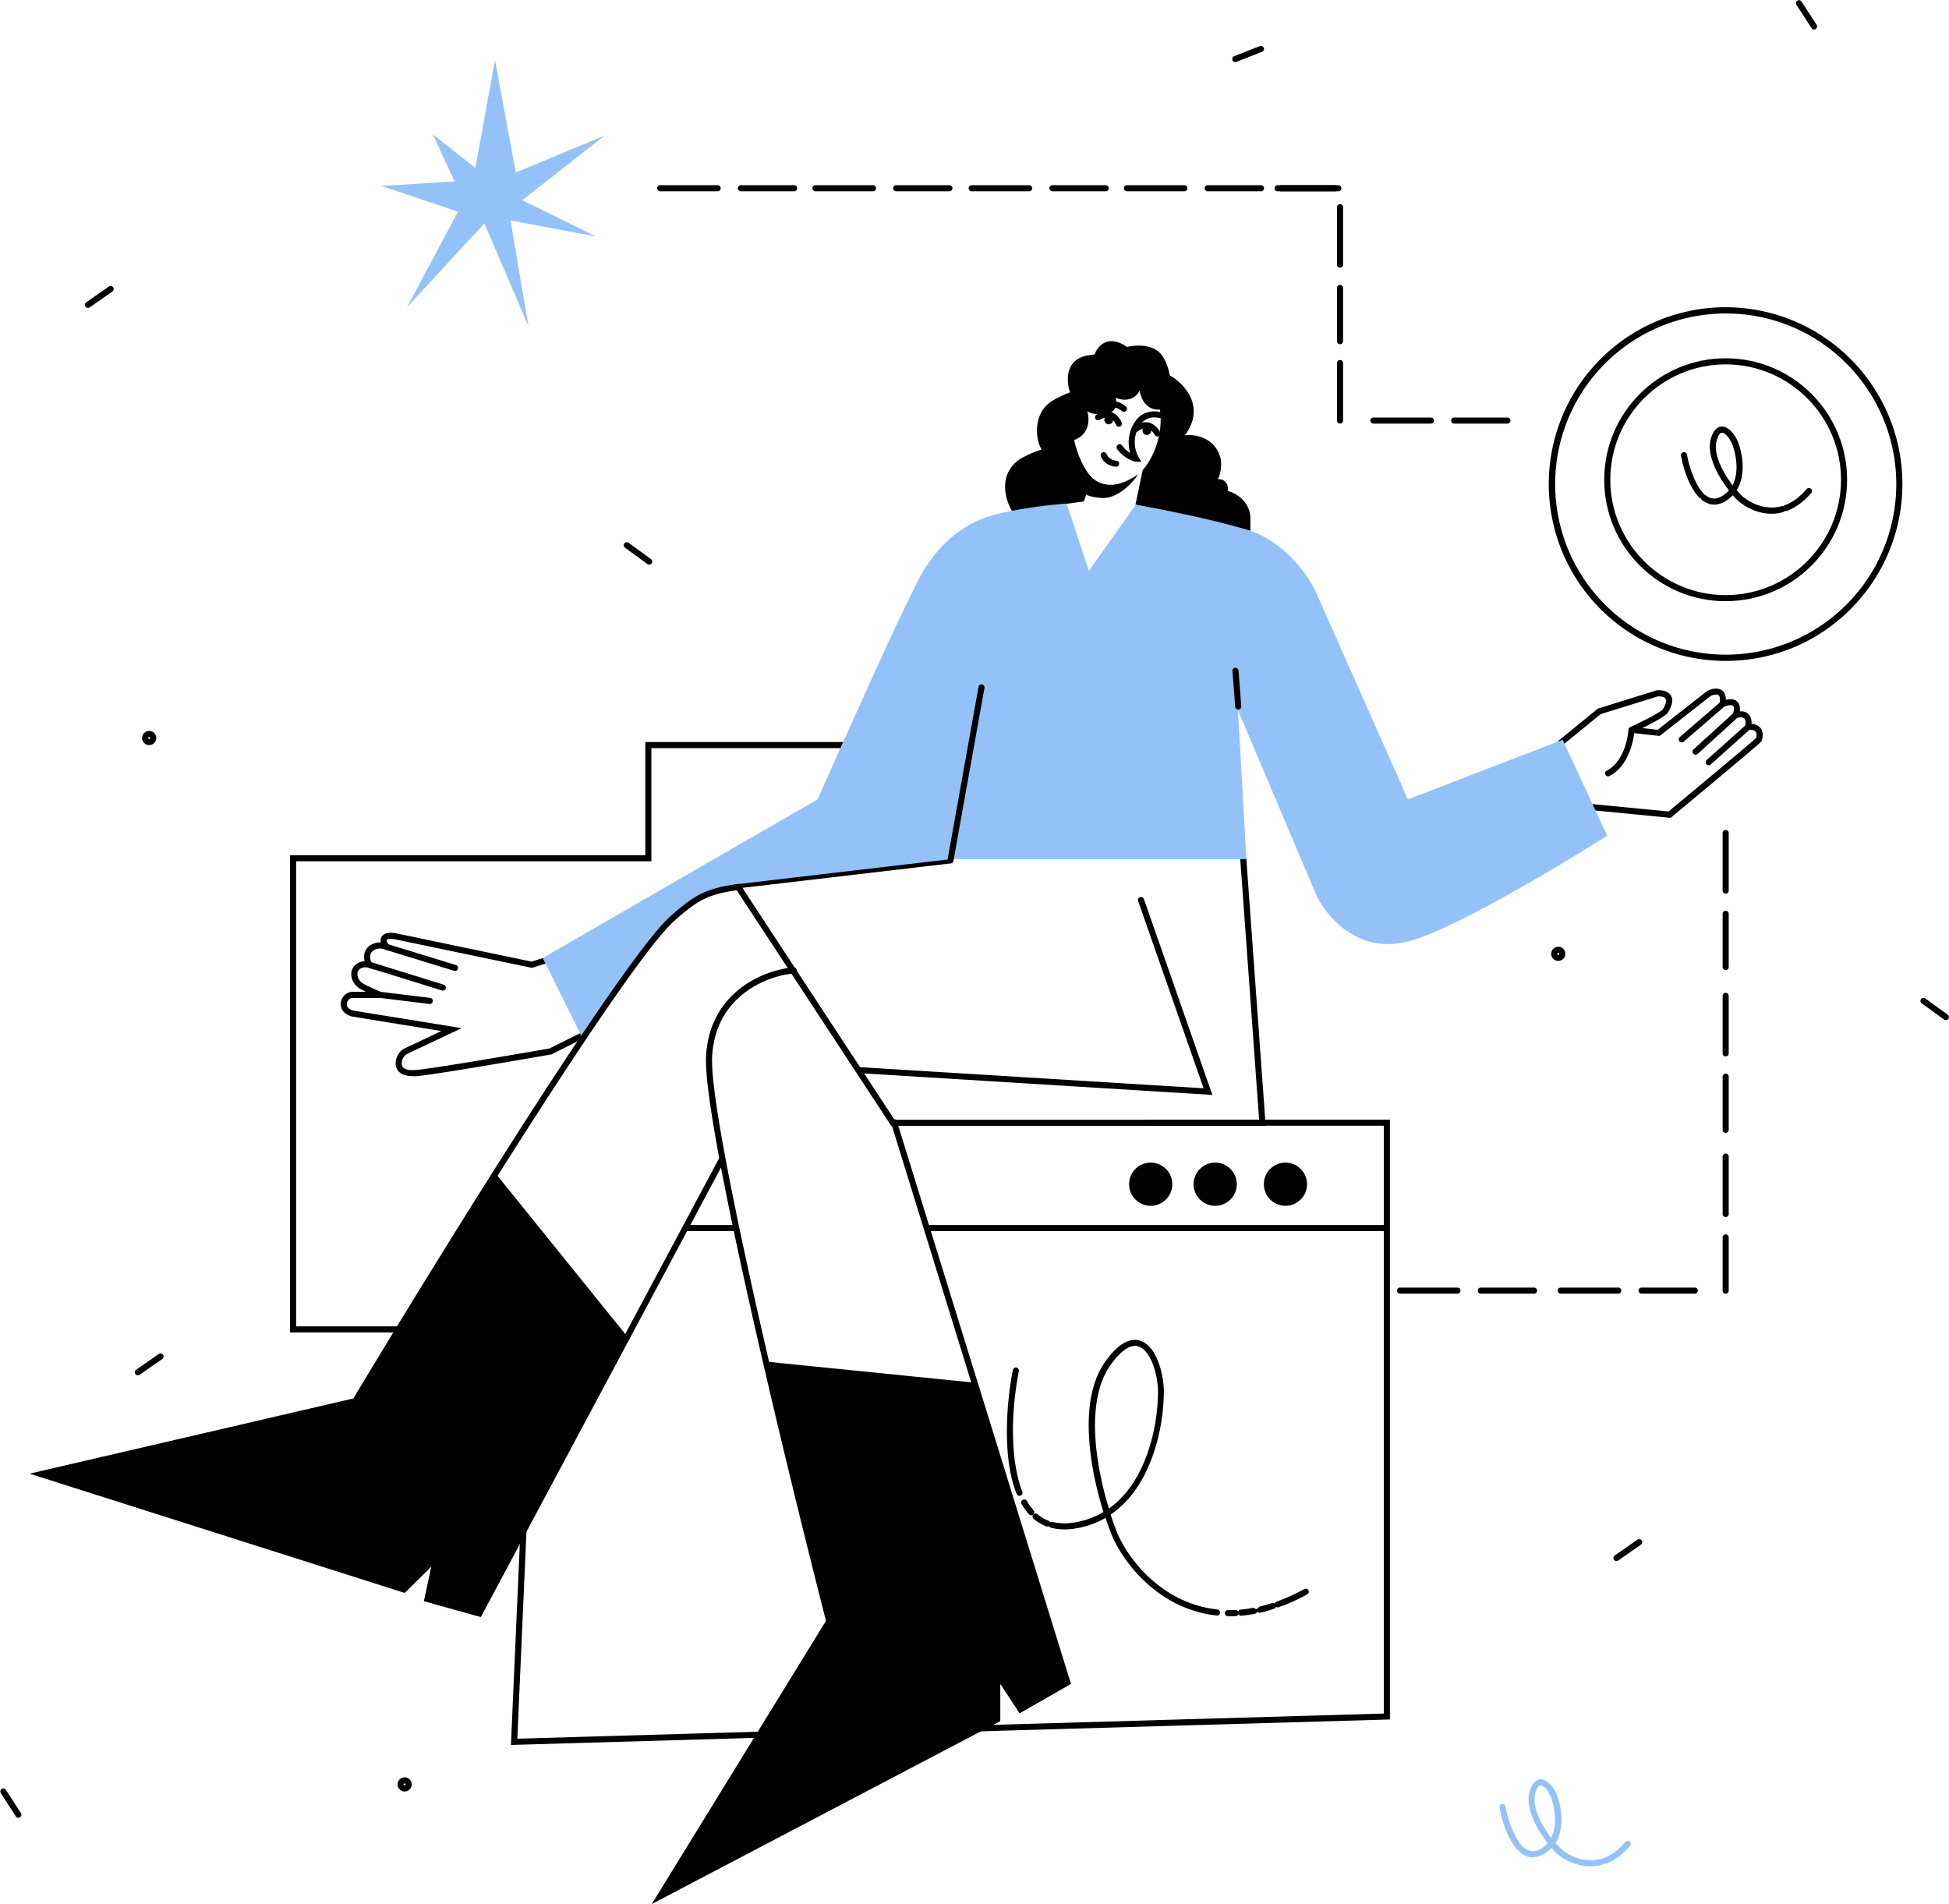 <svg id="Layer_1" data-name="Layer 1" xmlns="http://www.w3.org/2000/svg" viewBox="0 0 2563 2504"><defs><style>.cls-1{fill:#94c2f8;}</style></defs><g id="Page-1"><g id="_2" data-name="2"><g id="Background"><g id="Shape"><path class="cls-1" d="M2091.2,2454c-19.1,0-36.1-9.4-46.1-19l-.1-.1c-1.5-1.5-3.1-3.3-4.7-5.2a45.84,45.84,0,0,1-10.8,8.4,29.35,29.35,0,0,1-11.1,3.8h-1.1a3.19,3.19,0,0,1-1.4.3,22.86,22.86,0,0,1-7.6-1.2,3.07,3.07,0,0,1-1.5-1,3.92,3.92,0,0,1-1.8-.4,27.76,27.76,0,0,1-5.4-3.5,4.61,4.61,0,0,1-1.5-2.6,3.85,3.85,0,0,1-2.6-1.3c-8.1-8.6-18.5-27.6-23.4-54.9a4,4,0,1,1,7.8-1.4c2.9,16.1,10.3,39,21.4,50.9a3.86,3.86,0,0,1,1.1,2.2,3.6,3.6,0,0,1,2.2.9,20.65,20.65,0,0,0,4,2.5,4.44,4.44,0,0,1,1.1.8,6.75,6.75,0,0,1,1.4.2,15.42,15.42,0,0,0,5,.8,1.7,1.7,0,0,1,.7.1,3.55,3.55,0,0,1,1-.2,20.39,20.39,0,0,0,7.9-2.8,38.26,38.26,0,0,0,9.6-7.7c-14-17.9-29.5-45.2-24-66.8,2.7-10.8,7.4-16.5,13.9-17.1,8.7-.7,17,8.9,21.4,18.7l.1.1c6.2,15.4,11.7,44.4-1.1,64.8,1.9,2.2,3.7,4.2,5.5,6,11.1,10.6,31.7,20.9,53.5,15a4.24,4.24,0,0,1,2.5.1,3.82,3.82,0,0,1,2-1.5c1-.4,2-.7,3-1.2a2.77,2.77,0,0,1,1.3-.3,3.59,3.59,0,0,1,1-.7,52.94,52.94,0,0,0,5.2-2.9,3.7,3.7,0,0,1,1.1-.5l.9-.9a45,45,0,0,0,4.9-3.7,4.05,4.05,0,0,1,.9-.5,6.47,6.47,0,0,1,.8-.9,80.12,80.12,0,0,0,9.6-9.7,4,4,0,0,1,6.1,5.1,97.48,97.48,0,0,1-10.6,10.7l-.9.6a3.92,3.92,0,0,1-.8,1c-2,1.6-3.8,3-5.5,4.1a6.12,6.12,0,0,1-1.2.5,2.84,2.84,0,0,1-1,.9,66.52,66.52,0,0,1-5.8,3.3,3.71,3.71,0,0,1-1.4.4,4.44,4.44,0,0,1-1.1.8c-1.3.6-2.5,1-3.6,1.4a4.46,4.46,0,0,1-2.8,0,3.51,3.51,0,0,1-2.3,1.6A65,65,0,0,1,2091.2,2454Zm-65.3-106.5h-.3c-2.5.2-5.1,4.4-6.8,11.1-4.4,17.1,7.9,40.6,21,57.9a47.92,47.92,0,0,0,5-19,87,87,0,0,0-5.9-36C2035.6,2353.8,2029.7,2347.5,2025.9,2347.5Z"/></g><g id="Shape-2" data-name="Shape"><path d="M1614.7,2125.1a4,4,0,0,1,0-8c3.1,0,6.4,0,9.7-.2a4.09,4.09,0,0,1,3.8,2.1,3.91,3.91,0,0,1,3.4-2.6,165.49,165.49,0,0,0,17-2.4,3.9,3.9,0,0,0,6.9-1.3c4.9-1.1,10.2-2.6,17.3-4.8a4.12,4.12,0,0,1,3.6.6,3.83,3.83,0,0,1,2.5-2.6,250.42,250.42,0,0,0,36-16.3,4,4,0,1,1,3.8,7,254.8,254.8,0,0,1-37.2,16.7,4,4,0,0,1-3.7-.5,4.12,4.12,0,0,1-2.6,2.7c-7.3,2.3-12.8,3.8-17.9,5a4.14,4.14,0,0,1-4-1.4,3.89,3.89,0,0,1-3.1,2.8c-6,1.2-11.8,2-17.8,2.6a3.83,3.83,0,0,1-3.9-2.1,3.89,3.89,0,0,1-3.5,2.6C1621.3,2125.1,1618,2125.1,1614.7,2125.1Zm-14.2-.9h-.4c-69.4-7.3-116.9-59.7-136.6-102.3l-.1-.1c-1.9-4.6-5.5-13.7-9.6-25.9a116,116,0,0,1-41.9,14.2,76.38,76.38,0,0,1-29.6-1.2,4,4,0,0,1-2.6-2.1,4,4,0,0,1-3.4.3,57.75,57.75,0,0,1-16.7-9.7,4,4,0,1,1,5.1-6.1,46,46,0,0,0,14.3,8.3,4,4,0,0,1,2.2,2,3.88,3.88,0,0,1,3-.4,67.9,67.9,0,0,0,26.4,1,107.58,107.58,0,0,0,40.5-14.1c-6.4-20.5-13.5-47.8-17.1-77.7-6.3-52.4.2-92.8,19.5-120,16-22.5,31.3-31.8,45.4-27.7,9.2,2.7,17.2,11.3,23,24.8,4.8,11.2,7.9,25.4,8.6,39.1v.1c.6,46.1-14.6,127.4-70,164.8,4.2,12.9,8,22.4,10,27.1,18.8,40.7,64.2,90.6,130.2,97.6a4,4,0,0,1,3.6,4.4A3.69,3.69,0,0,1,1600.5,2124.2Zm-107.8-354.5c-9.5,0-20.6,8.6-32.4,25.3-17.9,25.1-24.1,64.7-18.1,114.4a431,431,0,0,0,16.1,74.2c51-36.1,65.1-112.9,64.5-156.6-1.2-24.1-10.7-52.1-25.9-56.6A10,10,0,0,0,1492.7,1769.7Zm-136.6,222.7a4.34,4.34,0,0,1-3-1.3,78.61,78.61,0,0,1-9.7-13.5,4,4,0,1,1,7-4,71.69,71.69,0,0,0,8.7,12.1,4,4,0,0,1-.3,5.6A3.62,3.62,0,0,1,1356.1,1992.4Zm-15.5-25.6a3.88,3.88,0,0,1-3.7-2.5c-8.5-21.1-12.8-48.8-12.8-82.2a441.42,441.42,0,0,1,7.8-80.7,4,4,0,0,1,7.9,1.5c-14,73.7-6.8,130.2,4.6,158.5a4.06,4.06,0,0,1-2.2,5.2A10,10,0,0,1,1340.6,1966.8Z"/></g><g id="Oval"><path d="M2049.2,1263.5a9.3,9.3,0,1,1,9.3-9.3A9.35,9.35,0,0,1,2049.2,1263.5Zm0-10.6a1.3,1.3,0,1,0,1.3,1.3A1.32,1.32,0,0,0,2049.2,1252.9Z"/></g><g id="Oval-2" data-name="Oval"><path d="M196.2,979.7a9.3,9.3,0,1,1,9.3-9.3A9.35,9.35,0,0,1,196.2,979.7Zm0-10.6a1.3,1.3,0,1,0,1.3,1.3A1.32,1.32,0,0,0,196.2,969.1Z"/></g><g id="Oval-3" data-name="Oval"><path d="M532.1,2355.6a9.3,9.3,0,1,1,9.3-9.3A9.35,9.35,0,0,1,532.1,2355.6Zm0-10.6a1.3,1.3,0,1,0,1.3,1.3A1.32,1.32,0,0,0,532.1,2345Z"/></g><g id="Oval-4" data-name="Oval"><path d="M580.2,261.8a9.3,9.3,0,1,1,9.3-9.3A9.35,9.35,0,0,1,580.2,261.8Zm0-10.6a1.3,1.3,0,1,0,1.3,1.3A1.32,1.32,0,0,0,580.2,251.2Z"/></g><g id="Path"><path d="M2558.8,1341.4a3.41,3.41,0,0,1-2.3-.8l-29.4-21.3a4,4,0,1,1,4.7-6.5l29.4,21.3a4,4,0,0,1,.9,5.6A4.17,4.17,0,0,1,2558.8,1341.4Z"/></g><g id="Path-2" data-name="Path"><path d="M853.7,742.4a3.84,3.84,0,0,1-2.4-.8l-29.4-21.4a4,4,0,1,1,4.7-6.5L856,735.1a4,4,0,0,1,.9,5.6A3.85,3.85,0,0,1,853.7,742.4Z"/></g><g id="Path-3" data-name="Path"><path d="M181.3,1808.4a4,4,0,0,1-2.3-7.3l29.8-20.8a4,4,0,1,1,4.6,6.6l-29.8,20.8A3.89,3.89,0,0,1,181.3,1808.4Z"/></g><g id="Path-4" data-name="Path"><path d="M2125.7,2052.6a4,4,0,0,1-2.3-7.3l29.8-20.8a4,4,0,1,1,4.6,6.6l-29.8,20.8A3.89,3.89,0,0,1,2125.7,2052.6Z"/></g><g id="Path-5" data-name="Path"><path d="M115.7,404.8a4,4,0,0,1-2.3-7.3l29.8-20.8a4,4,0,1,1,4.6,6.6L118,404.1A3.89,3.89,0,0,1,115.7,404.8Z"/></g><g id="Path-6" data-name="Path"><path d="M1624.3,81.6a4,4,0,0,1-1.4-7.7l33.8-13.3a4,4,0,0,1,2.9,7.5l-33.8,13.3A7.72,7.72,0,0,1,1624.3,81.6Z"/></g><g id="Path-7" data-name="Path"><path d="M2385.6,38.7a4.05,4.05,0,0,1-3.4-1.8L2362.4,6.4a3.92,3.92,0,0,1,1.2-5.5,3.92,3.92,0,0,1,5.5,1.2l19.8,30.5a3.94,3.94,0,0,1-3.3,6.1Z"/></g><g id="Path-8" data-name="Path"><path d="M24.2,2390.1a4.05,4.05,0,0,1-3.4-1.8L1.1,2357.8a3.92,3.92,0,0,1,1.2-5.5,3.92,3.92,0,0,1,5.5,1.2L27.5,2384a3.94,3.94,0,0,1-3.3,6.1Z"/></g><g id="Shape-3" data-name="Shape"><path d="M671.9,2294.4l12.6-284.9,8,.4-12.2,276.3,373.7-10.9,765.8-22.2V1618.7H1219.2v-8h600.6V1480.2H1512.4v-8h315.4v142.4h0v646.3l-773.6,22.4Zm296-675.7H901.7v-8h66.2Z"/></g><g id="Path-9" data-name="Path"><polygon class="cls-1" points="650.9 78.9 678.3 226.8 794.9 178.4 686.8 263.3 783.4 310.8 671.4 289.9 694.9 428.8 637 293.7 535.2 404 602.3 278.3 501.6 244.5 597.9 238.5 569 176.5 625.1 220.9 650.9 78.9"/></g><g id="Path-10" data-name="Path"><polygon points="597.8 1752 381.4 1752 381.4 1124.5 848.6 1124.5 848.6 975.7 1165.1 975.7 1165.1 983.7 856.6 983.7 856.6 1132.5 389.4 1132.5 389.4 1744 597.8 1744 597.8 1752"/></g><g id="Shape-4" data-name="Shape"><path d="M1044.3,251.5h-70a4,4,0,0,1,0-8h70a4,4,0,0,1,0,8Zm-100.6,0H868.2a4,4,0,0,1,0-8h75.5a4,4,0,0,1,0,8Z"/></g><g id="Shape-5" data-name="Shape"><path d="M2269.3,1275.5a4,4,0,0,1-4-4v-70a4,4,0,0,1,8,0v70A4,4,0,0,1,2269.3,1275.5Zm0-100.5a4,4,0,0,1-4-4v-75.6a4,4,0,0,1,8,0V1171A4,4,0,0,1,2269.3,1175Z"/></g><g id="Shape-6" data-name="Shape"><path d="M2269.3,1489.6a4,4,0,0,1-4-4v-70a4,4,0,0,1,8,0v70A4,4,0,0,1,2269.3,1489.6Zm0-100.6a4,4,0,0,1-4-4v-75.6a4,4,0,0,1,8,0V1385A4,4,0,0,1,2269.3,1389Z"/></g><g id="Shape-7" data-name="Shape"><path d="M2269.3,1701a4,4,0,0,1-4-4v-70a4,4,0,0,1,8,0v70A4,4,0,0,1,2269.3,1701Zm0-100.7a4,4,0,0,1-4-4v-75.5a4,4,0,0,1,8,0v75.5A4,4,0,0,1,2269.3,1600.3Z"/></g><g id="Shape-8" data-name="Shape"><path d="M2228.7,1701h-70a4,4,0,0,1,0-8h70a4,4,0,0,1,0,8Zm-100.6,0h-75.6a4,4,0,0,1,0-8h75.6a4,4,0,0,1,0,8Z"/></g><g id="Shape-9" data-name="Shape"><path d="M2017.3,1701h-70a4,4,0,0,1,0-8h70a4,4,0,1,1,0,8Zm-100.7,0h-75.5a4,4,0,0,1,0-8h75.5a4,4,0,0,1,0,8Z"/></g><g id="Shape-10" data-name="Shape"><path d="M1454,251.5h-70a4,4,0,0,1,0-8h70a4,4,0,0,1,0,8Zm-100.6,0h-75.6a4,4,0,0,1,0-8h75.6a4,4,0,0,1,0,8Z"/></g><g id="Path-11" data-name="Path"><path d="M1755.6,251.5h-75.5a4,4,0,0,1,0-8h75.5a4,4,0,0,1,0,8Z"/></g><g id="Path-12" data-name="Path"><path d="M1760,251.5h-75.6a4,4,0,0,1,0-8H1760a4,4,0,0,1,0,8Z"/></g><g id="Shape-11" data-name="Shape"><path d="M1762.2,452.6a4,4,0,0,1-4-4v-70a4,4,0,0,1,8,0v70A4,4,0,0,1,1762.2,452.6Zm0-100.6a4,4,0,0,1-4-4V272.4a4,4,0,1,1,8,0V348A4,4,0,0,1,1762.2,352Z"/></g><g id="Shape-12" data-name="Shape"><path d="M1248.5,251.5h-70a4,4,0,0,1,0-8h70a4,4,0,0,1,0,8Zm-100.5,0h-75.6a4,4,0,0,1,0-8H1148a4,4,0,0,1,0,8Z"/></g><g id="Shape-13" data-name="Shape"><path d="M1658.2,251.5h-70a4,4,0,0,1,0-8h70a4,4,0,0,1,0,8Zm-100.7,0H1482a4,4,0,0,1,0-8h75.5a4,4,0,0,1,0,8Z"/></g><g id="Path-13" data-name="Path"><path d="M1762.2,557a4,4,0,0,1-4-4V477.4a4,4,0,1,1,8,0V553A4,4,0,0,1,1762.2,557Z"/></g><g id="Shape-14" data-name="Shape"><path d="M1982.3,557h-70a4,4,0,0,1,0-8h70a4,4,0,1,1,0,8Zm-100.7,0h-75.5a4,4,0,0,1,0-8h75.5a4,4,0,0,1,0,8Z"/></g><g id="Oval-5" data-name="Oval"><circle cx="1513.2" cy="1557.1" r="28.4"/></g><g id="Oval-6" data-name="Oval"><circle cx="1598" cy="1557.1" r="28.4"/></g><g id="Oval-7" data-name="Oval"><circle cx="1690.4" cy="1557.1" r="28.4"/></g></g><g id="Girl"><g id="Path-14" data-name="Path"><polygon points="1664.4 1480.3 1171.9 1480.3 1170.8 1478.5 962.5 1161 1248 1127.4 1249 1135.4 976.3 1167.4 1176.3 1472.3 1655.8 1472.3 1630.9 1128.8 1638.9 1128.2 1664.4 1480.3"/></g><g id="Shape-15" data-name="Shape"><path d="M2196.8,1075.4,2090.6,1065a4,4,0,1,1,.8-8l102.8,10c68.1-56.6,109.6-91.4,115.1-96.6.8-2.9,1.2-6.4-.6-8.4s-5.2-2.6-8.2-2.3l-50.4,45.1a4,4,0,1,1-5.3-5.9l50.3-45c.7-4.6.2-7.9-1.5-9.4-1.9-1.7-5.8-1.5-9-.6l-52.1,47.4a4,4,0,0,1-5.4-6l52-47.3c1.4-5,1.4-8.6,0-9.9-1.7-1.5-6.8-1-11.8,1.2l-53.5,46.2a4,4,0,0,1-5.2-6l52.8-45.6c.8-4.9.3-8.4-1.3-9.7-2.1-1.7-6.8-.8-10.4.8l-67.2,52.7L2149,964c-1.9,16.9-10.6,45.7-33,56.6a4,4,0,0,1-3.5-7.1c21-10.2,28.1-39.8,28.9-54v-.2a5,5,0,0,1,.3-1.3h0a3.25,3.25,0,0,1,1-1.3,3.15,3.15,0,0,1,1.5-.8c17.3-8,37.6-18.4,42.2-23,4.1-6.4,5.6-11.5,4-14.1s-6.3-3.3-10.4-3.1l-74.9,23.2L2055,979.7a4,4,0,0,1-5-6.2l51.3-41.8,77.2-24h.4c3.2-.3,13.9-.6,18.4,6.9,3.3,5.6,1.9,13.3-4.4,22.9l-.2.3-.2.3c-4.6,4.9-20.5,13.2-32.7,19.2l20.1,2.3,65.4-51.3.4-.2c2.8-1.3,12.6-5.2,19.1-.1,3.3,2.6,4.8,6.6,4.8,12.2,4.6-1.2,10.6-1.5,14.7,2.1,3.2,2.8,4.3,7.2,3.5,13,3.5-.2,7.7.3,11,3.2s4.8,7.4,4.5,13.3c4.2.3,8.6,1.7,11.5,5.1,3.4,3.9,4.1,9.4,2.1,16.3-.1,1.7-1.5,2.8-14.2,13.7-7.3,6.2-17.8,15.1-31.2,26.3-24,20.1-53.2,44.4-73.4,61.2Z"/></g><g id="Path-15" data-name="Path"><path d="M542.2,1415c-6.9,0-18-1.7-21.2-12-2.6-8.4,2.1-19.5,10.2-24.1l.3-.1,48.9-23.1-117.6-19.1-.2-.1c-12-3.4-15.3-11.6-14.4-18.2,1.1-8,7.9-14.2,15.4-14.2h17.6c-3.3-1.6-6.3-3.1-8.1-4.2a25.35,25.35,0,0,1-9.1-10c-4.5-10.5-.6-17,2.1-20a19.43,19.43,0,0,1,13.4-6c-1.8-7.7-.1-14.4,5-19.1a23.34,23.34,0,0,1,16.3-5.6,9.56,9.56,0,0,1,1.1-7.6c3.2-5,10.9-6.4,21.8-3.8L699,1264.4l18.9-5.9,2.4,7.6-20.9,6.5-177.5-37c-9.3-2.2-12.8-.5-13.3.3s0,3.1,3,6.9l-5.1,6c-4.8-2.7-12.5-1.9-16.6,1.9-4.9,4.5-3.2,11.3-.9,16.2l3.8,8.2-8.6-2.7c-4.3-1.3-9.4-.1-12.1,2.9-3.2,3.5-2.1,8.2-.7,11.5a16.78,16.78,0,0,0,6,6.4c3.8,2.3,16.6,8.1,23.9,11.3l-1.6,7.7H463.6c-3.5,0-7,3.3-7.5,7.3-.6,4.3,2.4,7.6,8.4,9.3l142.6,23.1-72.1,34c-4.8,2.8-7.9,10-6.4,14.8,1.9,6.3,10.8,6.6,15.9,6.3h.3c11.3,0,102.7-15.3,177.8-28.4l41.7-20.8,3.6,7.2-42.7,21.4-.6.1c-27.3,4.8-163.7,28.5-179.6,28.7A12.74,12.74,0,0,0,542.2,1415Z"/></g><g id="Shape-16" data-name="Shape"><path d="M565.1,1320.1h-.5l-69.4-8.5a4,4,0,0,1-3.5-4.5,4.11,4.11,0,0,1,4.5-3.5l69.4,8.5a4,4,0,0,1,3.5,4.5A4.08,4.08,0,0,1,565.1,1320.1Zm17.3-17.5a5,5,0,0,1-1.2-.2L483.4,1272a4,4,0,0,1,2.4-7.6l97.8,30.4a4,4,0,0,1-1.2,7.8Zm15.9-25.9a5,5,0,0,1-1.2-.2l-90.2-27.7a4,4,0,0,1,2.4-7.6l90.2,27.7a4,4,0,0,1-1.2,7.8Z"/></g><g id="Path-16" data-name="Path"><path d="M1502.7,618.1l-9.5,45.4,151.1,35.2v-17c-.3-23-19.9-33.6-29.6-36.1,1.2-13.4-8.2-15.9-13.1-15.5a45.74,45.74,0,0,0,3.7-26.4c-6.9-29-34.3-33-47.2-31.3,28.3-38.1-1.4-68.4-19.8-78.8-.9-5.4-4.1-18.1-10.3-26.2-10.5-15.5-35-13.9-45.9-11.2-25.2-17.5-39-.7-42.7,9.9l-9.6,1.3c-29.8,5.8-27.5,34.8-22.7,48.5-.5,0-17.7,7-25.8,12.8-23.2,16.6-19.4,49.7-11.6,62.4a138.92,138.92,0,0,0-27.5,12c-30.6,19.6-20.2,54.8-11.1,69.2l94.2-13,3.2-9.2c.9,1.1,6.1,3.5,20.2,4.7,21.8,1,41-20.3,47.9-31.1-27.1,18.7-44,14.9-54.7,8.7-16-9.3-26.3-39.1-29.3-53.8,21.1-7.7,20.2-28.7,17.1-38.2,1.2,1.5,6.7,4.4,19,4.4,20.3.3,20.6-14.4,18.3-21.8,18.6,7.4,28.8-3.1,31.5-9.3,4.6,22.9,19.8,26,26.8,24.7C1530.7,576.4,1512.5,607.4,1502.7,618.1Z"/></g><g id="Path-17" data-name="Path"><path d="M1594.3,1439.7l-463.5-28.6a3.87,3.87,0,0,1-3.7-4.2,3.93,3.93,0,0,1,4.2-3.7l451.5,27.8-86.1-246.2a4,4,0,1,1,7.6-2.6Z"/></g><g id="Path-18" data-name="Path"><path class="cls-1" d="M1304.5,677.9s32.9-10.5,98.2-15.8l29.2,88.6,61.7-87.1c27.7,4.8,95.5,18,145.4,32.6s81.7,60.7,91.3,81.9l121.1,273,203.5-78.4,58.6,126.1c-65.2,41.4-208.9,127.1-262.1,139-66.7,17.5-108.6-34.4-121.1-62.5L1628,934l11,195.6H1250.8l-282.1,33.1s-27,6.5-47.4,19.5c-75.6,48-154,185.6-154,185.6l-53.6-108.2,361.4-208.5c35.1-79.1,109.2-244.4,125.1-273C1224.7,720,1267.3,687.3,1304.5,677.9Z"/></g><g id="Path-19" data-name="Path"><path d="M1500.9,607.1h-7c-2.6,0-16-4.3-24.8-16.6a4,4,0,1,1,6.5-4.7,37,37,0,0,0,10.7,9.8,48.43,48.43,0,0,1,7.9-43.3c9.1-11.6,22.7-12.9,32.4-10.3a4,4,0,0,1-2.1,7.7c-7.2-2-17.3-1-24,7.5-9.7,12.4-11,30.4-3.2,43.8Z"/></g><g id="Path-20" data-name="Path"><path d="M1446.5,542.5a4.18,4.18,0,0,1-2.9-1.2,4.08,4.08,0,0,1,.1-5.7c7.9-7.7,16-8.6,21.4-8a27.79,27.79,0,0,1,15.1,6.6,4,4,0,1,1-5.3,5.9c-.1-.1-12.9-11.2-25.6,1.2A4,4,0,0,1,1446.5,542.5Z"/></g><g id="Path-21" data-name="Path"><path d="M1467.7,613.7h-.1c-4.9-.1-15.4-3.1-19.9-13.5a4,4,0,0,1,7.4-3.2c3,6.9,10.2,8.6,12.7,8.7a4,4,0,0,1-.1,8Z"/></g><g id="Path-22" data-name="Path"><path d="M1471.3,561.1a4,4,0,0,1-3.7-2.6c-1.2-3.2-4.2-7.5-8.6-9-3.7-1.2-7.9-.4-12.7,2.5a4,4,0,1,1-4.2-6.8c6.9-4.2,13.4-5.3,19.4-3.3,7,2.4,11.6,8.7,13.5,13.8a4,4,0,0,1-2.3,5.2A5.9,5.9,0,0,1,1471.3,561.1Z"/></g><g id="Path-23" data-name="Path"><path d="M1521.9,573.8a4,4,0,0,1-3.6-2.2c-1.5-3.1-4.9-7.1-9.4-8.2-3.8-.9-7.9.3-12.4,3.7a4,4,0,1,1-4.8-6.4c6.5-4.8,12.9-6.5,19.1-5,7.2,1.7,12.3,7.6,14.7,12.5a4,4,0,0,1-1.8,5.4A11,11,0,0,1,1521.9,573.8Z"/></g><g id="Oval-8" data-name="Oval"><circle cx="1458" cy="552.1" r="5.8"/></g><g id="Oval-9" data-name="Oval"><circle cx="1508.2" cy="566.1" r="5.8"/></g><g id="Path-24" data-name="Path"><path d="M868.1,2493.4,1090.5,2132c-22.3-87-53.5-213.1-82.3-337.4l274.7,27.7,120.8,390.2-61.5,35.1-30.7-46.8v60Z"/></g><g id="Shape-17" data-name="Shape"><path d="M857.1,2503.6l229.1-372.4c-13.3-51.9-47-185-81.8-335.3,0-.1-.1-.3-.1-.4-36.3-156.3-78.8-353.8-75.8-407,4.8-85,77.2-113.4,114.9-116.5a4,4,0,1,1,.6,8c-35.2,2.9-103,29.4-107.5,108.9-2.3,41.2,23.6,180.2,74.9,401.9l265.8,26.8L1171.9,1477a4,4,0,1,1,7.6-2.4l107,345.9c.1.2.1.4.2.5l121.7,393.2-67.6,38.6-25.4-38.7v49l-2.1,1.1ZM1013.4,1799c34.8,149.9,68.2,281.7,81,331.9l.4,1.6-.9,1.4-214.8,349,428.4-224.7v-71l36,54.9,55.4-31.6-119.1-384.6Z"/></g><g id="Path-25" data-name="Path"><path d="M54,1938.3l413.4-95.9c46.2-77.1,113.9-187.9,182.1-295.8l173.4,214.8L630.3,2121.6l-68.2-19,11.7-54.8L531.1,2090Z"/></g><g id="Shape-18" data-name="Shape"><path d="M632.3,2126.3l-74.9-20.9,9.7-45.4-34.9,34.5-2.3-.7-491-156.1,425.8-98.9c28-46.7,99.9-165.7,181.2-294.3,0-.1.1-.1.1-.2,85.8-135.8,196.5-305,236.1-340,33.2-29.4,48.2-36.4,89.1-42.1a4,4,0,0,1,1.1,7.9c-39.4,5.4-52.9,11.8-84.9,40.1-30.7,27.1-111.3,143.2-233.1,335.9l167.9,208,123.6-231.4a4,4,0,1,1,7,3.8L826.4,1763.2h0Zm-65.5-26.5,61.5,17.1,189.8-355L649.8,1553.4c-80.9,128.2-152,245.9-179.1,291l-.9,1.5L69,1939l461,146.5,50.5-49.9Z"/></g><g id="Path-26" data-name="Path"><path d="M1249.9,1135.4a1.7,1.7,0,0,1-.7-.1,4,4,0,0,1-3.2-4.6l40.9-228.1a4,4,0,0,1,7.8,1.4l-40.9,228.1A4,4,0,0,1,1249.9,1135.4Z"/></g><g id="Path-27" data-name="Path"><path d="M1628.3,932.9a4,4,0,0,1-4-3.7l-3.6-46.9a4,4,0,0,1,8-.6l3.6,46.9a4,4,0,0,1-3.7,4.3Z"/></g></g><g id="Money"><g id="Oval-10" data-name="Oval"><path d="M2269.3,869a232.51,232.51,0,1,1,164.3-68.1A230.78,230.78,0,0,1,2269.3,869Zm0-456.8A224.31,224.31,0,1,0,2428,477.9,223,223,0,0,0,2269.3,412.2Z"/></g><g id="Oval-11" data-name="Oval"><path d="M2269.3,790.5c-88.1,0-159.7-71.6-159.7-159.7s71.6-159.7,159.7-159.7S2429,542.7,2429,630.8,2357.4,790.5,2269.3,790.5Zm0-311.4c-83.6,0-151.7,68.1-151.7,151.7s68.1,151.7,151.7,151.7S2421,714.4,2421,630.8,2352.9,479.1,2269.3,479.1Z"/></g><g id="Shape-19" data-name="Shape"><path d="M2329.7,675.5c-19.1,0-36.1-9.4-46.1-19l-.1-.1c-1.5-1.5-3.1-3.3-4.8-5.2a43.88,43.88,0,0,1-10.8,8.4,30.23,30.23,0,0,1-10.9,3.8,3.33,3.33,0,0,1-1.4-.1,5,5,0,0,1-1.2.2,22.86,22.86,0,0,1-7.6-1.2,3.07,3.07,0,0,1-1.5-1,3.29,3.29,0,0,1-1.7-.4,27.76,27.76,0,0,1-5.4-3.5,4.7,4.7,0,0,1-1.5-2.5,4.07,4.07,0,0,1-2.8-1.3c-8.1-8.6-18.5-27.6-23.4-54.9a4,4,0,0,1,7.8-1.4c2.9,16.1,10.3,39,21.4,50.9a3.73,3.73,0,0,1,1,2.1,3.52,3.52,0,0,1,2.3.9,20.65,20.65,0,0,0,4,2.5,4.44,4.44,0,0,1,1.1.8,6.88,6.88,0,0,1,1.3.2,15.42,15.42,0,0,0,5,.8,2.77,2.77,0,0,1,.9.1c.2-.1.5-.1.7-.2a22.54,22.54,0,0,0,8-2.8,35.64,35.64,0,0,0,9.6-7.8c-13.9-17.9-29.4-45.1-24-66.8,2.8-10.8,7.4-16.5,13.9-17.1,8.7-.7,17,8.9,21.4,18.7l.1.1c6.2,15.4,11.7,44.3-1.2,64.8,1.9,2.2,3.7,4.2,5.5,6.1,11.1,10.6,31.7,20.9,53.5,15a4.19,4.19,0,0,1,2.5.1,3.82,3.82,0,0,1,2-1.5l1.5-.6c.6-.2,1.2-.5,1.8-.7a2.92,2.92,0,0,1,.9-.2,4.44,4.44,0,0,1,1.1-.8,52.94,52.94,0,0,0,5.2-2.9,6.12,6.12,0,0,1,1.2-.5,4.62,4.62,0,0,1,.7-.7c1.6-1.1,3.4-2.4,5-3.7l.9-.6a3.92,3.92,0,0,1,.8-1,80.12,80.12,0,0,0,9.6-9.7,4,4,0,0,1,6.1,5.1,97.48,97.48,0,0,1-10.6,10.7,2.07,2.07,0,0,1-1,.6,2.84,2.84,0,0,1-.9,1c-1.8,1.5-3.7,2.8-5.4,4.1a3.51,3.51,0,0,1-1.4.6,6.47,6.47,0,0,1-.9.8,66.52,66.52,0,0,1-5.8,3.3,6.47,6.47,0,0,1-1.3.4,4,4,0,0,1-1.5,1l-1.5.6c-.6.2-1.2.5-1.8.7a4.46,4.46,0,0,1-2.8,0,3.51,3.51,0,0,1-2.3,1.6A51.29,51.29,0,0,1,2329.7,675.5ZM2264.4,569h-.3c-2.5.2-5.1,4.4-6.8,11.1-4.3,17.1,7.9,40.6,21,57.9,9.3-17.6,4.5-41.8-.8-55C2274.1,575.3,2268.2,569,2264.4,569Z"/></g></g></g></g></svg>
